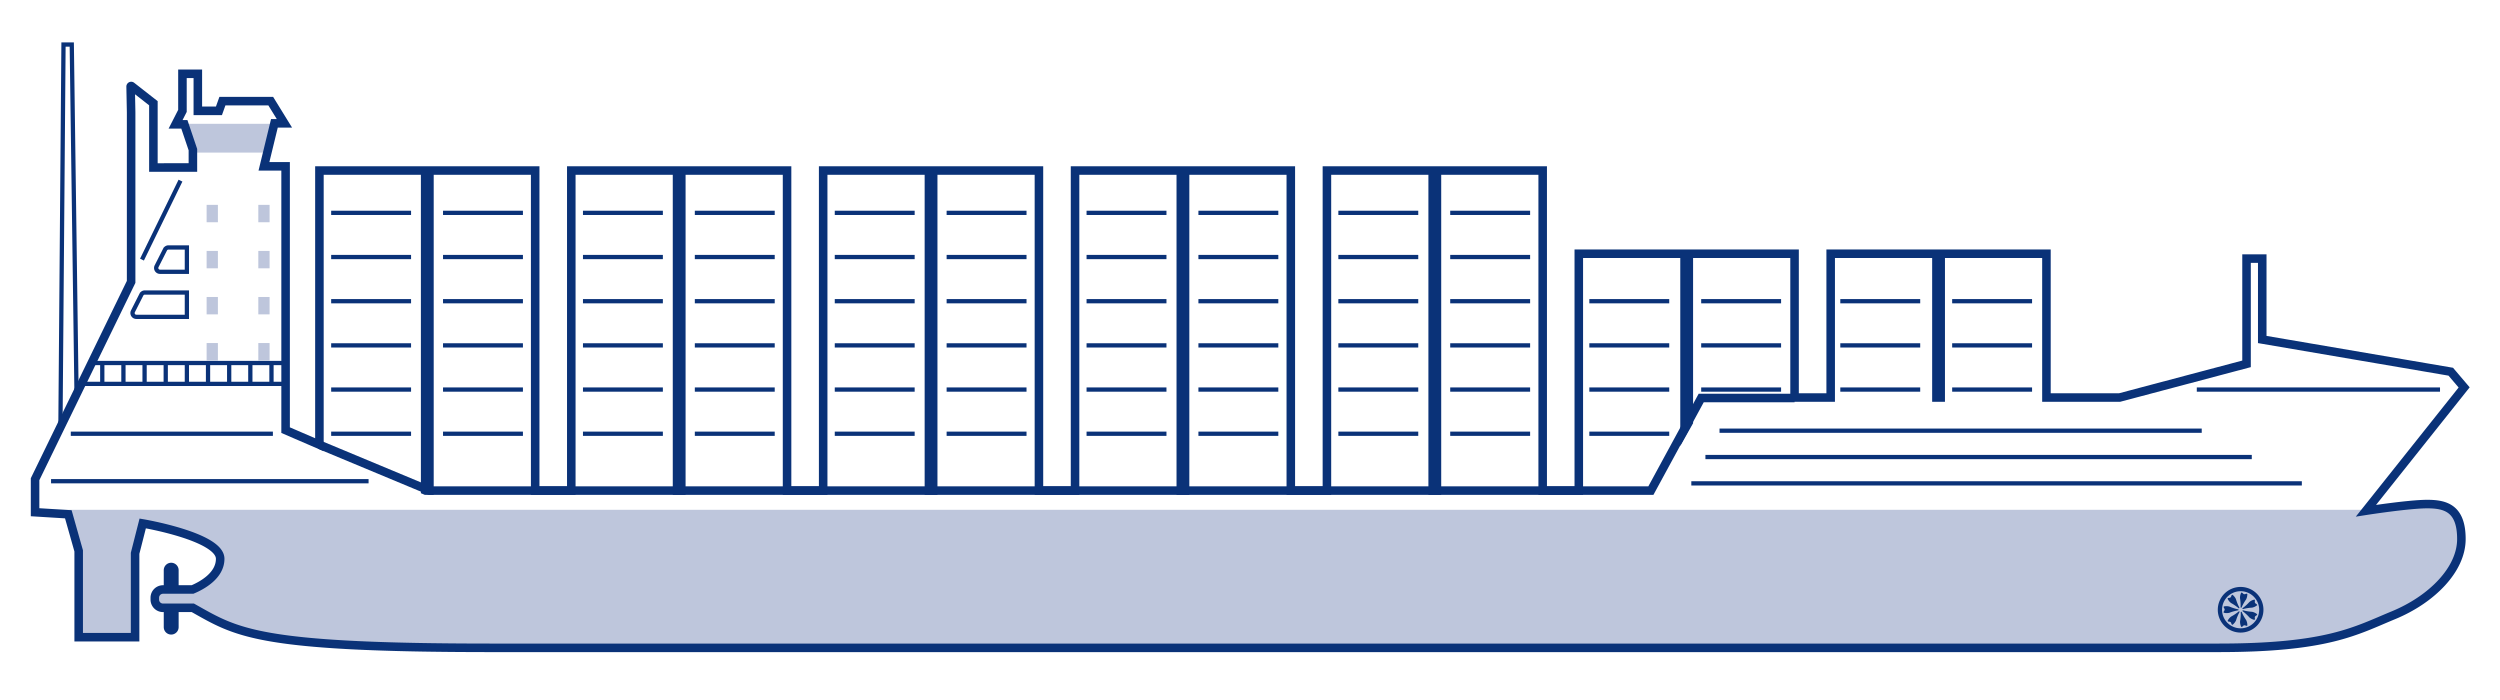 <svg xmlns="http://www.w3.org/2000/svg" viewBox="0 0 585.605 163.913"><defs><style>.cls-1{fill:#bec6dc;}.cls-2,.cls-3{fill:none;stroke:#0a3278;stroke-miterlimit:10;}.cls-3{stroke-width:2px;}.cls-4{fill:#0a3278;}</style></defs><g id="Flächen"><rect class="cls-1" x="48.399" y="47.987" width="2.642" height="4.073"/><rect class="cls-1" x="48.399" y="58.776" width="2.642" height="4.073"/><rect class="cls-1" x="48.399" y="69.565" width="2.642" height="4.073"/><rect class="cls-1" x="48.399" y="80.354" width="2.642" height="4.073"/><rect class="cls-1" x="60.509" y="47.987" width="2.642" height="4.073"/><rect class="cls-1" x="60.509" y="58.776" width="2.642" height="4.073"/><rect class="cls-1" x="60.509" y="69.565" width="2.642" height="4.073"/><rect class="cls-1" x="60.509" y="80.354" width="2.642" height="4.073"/><polygon class="cls-1" points="62.787 35.744 45.081 35.744 42.95 28.996 64.418 28.996 62.787 35.744"/></g><g id="Detaillinien"><polygon class="cls-2" points="17.93 92.291 16.811 10.429 14.875 10.429 14.155 100.045 17.93 92.291"/><line class="cls-2" x1="396.178" y1="113.226" x2="539.187" y2="113.226"/><line class="cls-2" x1="399.481" y1="107.056" x2="527.462" y2="107.056"/><line class="cls-2" x1="402.784" y1="100.886" x2="515.738" y2="100.886"/><line class="cls-2" x1="77.573" y1="49.858" x2="96.289" y2="49.858"/><line class="cls-2" x1="77.573" y1="60.207" x2="96.289" y2="60.207"/><line class="cls-2" x1="77.573" y1="70.555" x2="96.289" y2="70.555"/><line class="cls-2" x1="77.573" y1="80.904" x2="96.289" y2="80.904"/><line class="cls-2" x1="77.573" y1="91.253" x2="96.289" y2="91.253"/><line class="cls-2" x1="77.573" y1="101.601" x2="96.289" y2="101.601"/><line class="cls-2" x1="103.775" y1="49.858" x2="122.491" y2="49.858"/><line class="cls-2" x1="103.775" y1="60.207" x2="122.491" y2="60.207"/><line class="cls-2" x1="103.775" y1="70.555" x2="122.491" y2="70.555"/><line class="cls-2" x1="103.775" y1="80.904" x2="122.491" y2="80.904"/><line class="cls-2" x1="103.775" y1="91.253" x2="122.491" y2="91.253"/><line class="cls-2" x1="103.775" y1="101.601" x2="122.491" y2="101.601"/><line class="cls-2" x1="136.555" y1="49.858" x2="155.271" y2="49.858"/><line class="cls-2" x1="136.555" y1="60.207" x2="155.271" y2="60.207"/><line class="cls-2" x1="136.555" y1="70.555" x2="155.271" y2="70.555"/><line class="cls-2" x1="136.555" y1="80.904" x2="155.271" y2="80.904"/><line class="cls-2" x1="136.555" y1="91.253" x2="155.271" y2="91.253"/><line class="cls-2" x1="136.555" y1="101.601" x2="155.271" y2="101.601"/><line class="cls-2" x1="162.757" y1="49.858" x2="181.472" y2="49.858"/><line class="cls-2" x1="162.757" y1="60.207" x2="181.472" y2="60.207"/><line class="cls-2" x1="162.757" y1="70.555" x2="181.472" y2="70.555"/><line class="cls-2" x1="162.757" y1="80.904" x2="181.472" y2="80.904"/><line class="cls-2" x1="162.757" y1="91.253" x2="181.472" y2="91.253"/><line class="cls-2" x1="162.757" y1="101.601" x2="181.472" y2="101.601"/><line class="cls-2" x1="195.537" y1="49.858" x2="214.252" y2="49.858"/><line class="cls-2" x1="195.537" y1="60.207" x2="214.252" y2="60.207"/><line class="cls-2" x1="195.537" y1="70.555" x2="214.252" y2="70.555"/><line class="cls-2" x1="195.537" y1="80.904" x2="214.252" y2="80.904"/><line class="cls-2" x1="195.537" y1="91.253" x2="214.252" y2="91.253"/><line class="cls-2" x1="195.537" y1="101.601" x2="214.252" y2="101.601"/><line class="cls-2" x1="221.738" y1="49.858" x2="240.454" y2="49.858"/><line class="cls-2" x1="221.738" y1="60.207" x2="240.454" y2="60.207"/><line class="cls-2" x1="221.738" y1="70.555" x2="240.454" y2="70.555"/><line class="cls-2" x1="221.738" y1="80.904" x2="240.454" y2="80.904"/><line class="cls-2" x1="221.738" y1="91.253" x2="240.454" y2="91.253"/><line class="cls-2" x1="221.738" y1="101.601" x2="240.454" y2="101.601"/><line class="cls-2" x1="254.518" y1="49.858" x2="273.234" y2="49.858"/><line class="cls-2" x1="254.518" y1="60.207" x2="273.234" y2="60.207"/><line class="cls-2" x1="254.518" y1="70.555" x2="273.234" y2="70.555"/><line class="cls-2" x1="254.518" y1="80.904" x2="273.234" y2="80.904"/><line class="cls-2" x1="254.518" y1="91.253" x2="273.234" y2="91.253"/><line class="cls-2" x1="254.518" y1="101.601" x2="273.234" y2="101.601"/><line class="cls-2" x1="280.72" y1="49.858" x2="299.435" y2="49.858"/><line class="cls-2" x1="280.72" y1="60.207" x2="299.435" y2="60.207"/><line class="cls-2" x1="280.72" y1="70.555" x2="299.435" y2="70.555"/><line class="cls-2" x1="280.72" y1="80.904" x2="299.435" y2="80.904"/><line class="cls-2" x1="280.72" y1="91.253" x2="299.435" y2="91.253"/><line class="cls-2" x1="280.72" y1="101.601" x2="299.435" y2="101.601"/><line class="cls-2" x1="313.5" y1="49.858" x2="332.215" y2="49.858"/><line class="cls-2" x1="313.5" y1="60.207" x2="332.215" y2="60.207"/><line class="cls-2" x1="313.5" y1="70.555" x2="332.215" y2="70.555"/><line class="cls-2" x1="313.5" y1="80.904" x2="332.215" y2="80.904"/><line class="cls-2" x1="313.5" y1="91.253" x2="332.215" y2="91.253"/><line class="cls-2" x1="313.5" y1="101.601" x2="332.215" y2="101.601"/><line class="cls-2" x1="339.701" y1="49.858" x2="358.417" y2="49.858"/><line class="cls-2" x1="339.701" y1="60.207" x2="358.417" y2="60.207"/><line class="cls-2" x1="339.701" y1="70.555" x2="358.417" y2="70.555"/><line class="cls-2" x1="339.701" y1="80.904" x2="358.417" y2="80.904"/><line class="cls-2" x1="339.701" y1="91.253" x2="358.417" y2="91.253"/><line class="cls-2" x1="339.701" y1="101.601" x2="358.417" y2="101.601"/><line class="cls-2" x1="372.288" y1="70.555" x2="391.004" y2="70.555"/><line class="cls-2" x1="372.288" y1="80.904" x2="391.004" y2="80.904"/><line class="cls-2" x1="372.288" y1="91.253" x2="391.004" y2="91.253"/><line class="cls-2" x1="372.288" y1="101.601" x2="391.004" y2="101.601"/><line class="cls-2" x1="398.49" y1="70.555" x2="417.206" y2="70.555"/><line class="cls-2" x1="398.49" y1="80.904" x2="417.206" y2="80.904"/><line class="cls-2" x1="398.49" y1="91.253" x2="417.206" y2="91.253"/><line class="cls-2" x1="431.077" y1="70.555" x2="449.793" y2="70.555"/><line class="cls-2" x1="431.077" y1="80.904" x2="449.793" y2="80.904"/><line class="cls-2" x1="431.077" y1="91.253" x2="449.793" y2="91.253"/><line class="cls-2" x1="457.279" y1="70.555" x2="475.995" y2="70.555"/><line class="cls-2" x1="457.279" y1="80.904" x2="475.995" y2="80.904"/><line class="cls-2" x1="457.279" y1="91.253" x2="475.995" y2="91.253"/><polyline class="cls-3" points="74.821 104.174 100.592 114.913 369.821 114.913 386.71 114.913 398.49 93.234 420.362 93.234"/><line class="cls-2" x1="514.582" y1="91.253" x2="571.554" y2="91.253"/><line class="cls-2" x1="16.583" y1="101.601" x2="63.922" y2="101.601"/><line class="cls-2" x1="11.959" y1="112.72" x2="86.336" y2="112.72"/><line class="cls-2" x1="23.959" y1="89.821" x2="23.959" y2="85.032"/><line class="cls-2" x1="28.913" y1="89.821" x2="28.913" y2="85.032"/><line class="cls-2" x1="33.867" y1="89.821" x2="33.867" y2="85.032"/><line class="cls-2" x1="38.821" y1="89.821" x2="38.821" y2="85.032"/><line class="cls-2" x1="43.775" y1="89.821" x2="43.775" y2="85.032"/><line class="cls-2" x1="48.73" y1="89.821" x2="48.73" y2="85.032"/><line class="cls-2" x1="53.684" y1="89.821" x2="53.684" y2="85.032"/><line class="cls-2" x1="58.638" y1="89.821" x2="58.638" y2="85.032"/><line class="cls-2" x1="63.592" y1="89.821" x2="63.592" y2="85.032"/><line class="cls-2" x1="21.464" y1="85.032" x2="66.904" y2="85.032"/><line class="cls-2" x1="19.349" y1="89.92" x2="66.904" y2="89.92"/><path class="cls-2" d="M43.775,74.216H31.932a.89.89,0,0,1-.794-1.293l1.986-3.917a.891.891,0,0,1,.794-.487h9.857Z"/><path class="cls-2" d="M43.775,63.661h-6.3a.89.89,0,0,1-.794-1.293l1.986-3.917a.891.891,0,0,1,.794-.487h4.315Z"/><line class="cls-2" x1="33.259" y1="60.812" x2="42.276" y2="42.313"/><polygon class="cls-1" points="555.697 117.764 555.768 117.675 555.697 117.675 555.697 117.764"/><path class="cls-1" d="M568.557,118.074c-4.324,0-14.352,1.564-14.352,1.564l.178-.223H8.213v.571l7.787.48,2.428,8.572v20.217H31.645V129.61l1.785-7s18.146,3.072,18.146,8.287c0,4.017-4.441,6.332-6.485,7.187H40.844v-4.521a.743.743,0,1,0-1.486,0v4.521h-1.17a1.926,1.926,0,0,0-1.927,1.926v.441a1.926,1.926,0,0,0,1.927,1.926h1.17V146.9a.743.743,0,1,0,1.486,0v-4.521h4.332c10.338,5.8,14.819,9.372,70.089,9.372H519.611c25.669,0,32.109-3.957,41.034-7.637s15.916-10.672,15.916-17.848S572.882,118.074,568.557,118.074Z"/></g><g id="Außenlinien"><path class="cls-2" d="M524.848,147.679a4.847,4.847,0,1,1,4.846-4.847A4.852,4.852,0,0,1,524.848,147.679Z"/><path class="cls-4" d="M522.613,141.255a10.428,10.428,0,0,1,1.775,1.226s.052.054.13-.02.047-.123.047-.123a10.468,10.468,0,0,1-.816-2,2.706,2.706,0,0,0-.825-1.031.384.384,0,0,0-.25.287c-.087.28-.185.34-.185.34a.622.622,0,0,1-.372.108.383.383,0,0,0-.334.182A2.709,2.709,0,0,0,522.613,141.255Z"/><path class="cls-4" d="M524.838,142.254s-.01.074.1.089c.1.033.126-.039.126-.039a10.468,10.468,0,0,1,1.059-1.88,2.7,2.7,0,0,0,.295-1.286.38.38,0,0,0-.379-.018.62.62,0,0,1-.382.065s-.115-.011-.316-.224a.38.38,0,0,0-.35-.148,2.712,2.712,0,0,0-.29,1.288A10.432,10.432,0,0,1,524.838,142.254Z"/><path class="cls-4" d="M528.187,140.813a.383.383,0,0,0-.1-.367,2.718,2.718,0,0,0-1.191.572,10.406,10.406,0,0,1-1.6,1.448s-.064.038-.01.13c.038.1.109.075.109.075a10.42,10.42,0,0,1,2.131-.337,2.716,2.716,0,0,0,1.192-.567.381.381,0,0,0-.222-.309c-.252-.149-.288-.259-.288-.259A.615.615,0,0,1,528.187,140.813Z"/><path class="cls-4" d="M525.413,142.955s-.07-.026-.108.074c-.056.092.008.131.008.131a10.429,10.429,0,0,1,1.588,1.461,2.707,2.707,0,0,0,1.185.583.383.383,0,0,0,.1-.366.615.615,0,0,1,.024-.386s.037-.11.29-.256a.384.384,0,0,0,.225-.307,2.716,2.716,0,0,0-1.187-.578A10.424,10.424,0,0,1,525.413,142.955Z"/><path class="cls-4" d="M525.1,143.352s-.023-.071-.125-.039c-.107.013-.1.088-.1.088a10.349,10.349,0,0,1-.16,2.151,2.71,2.71,0,0,0,.279,1.291.383.383,0,0,0,.352-.145c.2-.212.317-.222.317-.222a.618.618,0,0,1,.381.069.383.383,0,0,0,.38-.014,2.711,2.711,0,0,0-.284-1.29A10.391,10.391,0,0,1,525.1,143.352Z"/><path class="cls-4" d="M524.552,143.232c-.077-.075-.129-.021-.129-.021a10.46,10.46,0,0,1-1.787,1.21,2.706,2.706,0,0,0-.838,1.02.381.381,0,0,0,.332.185.625.625,0,0,1,.371.112s.1.061.182.341a.383.383,0,0,0,.247.289,2.711,2.711,0,0,0,.835-1.023,10.375,10.375,0,0,1,.834-1.99S524.641,143.293,524.552,143.232Z"/><path class="cls-4" d="M524.284,142.961s.074-.005.067-.112c.011-.107-.064-.115-.064-.115a10.447,10.447,0,0,1-2.057-.649,2.708,2.708,0,0,0-1.321-.024.383.383,0,0,0,.061.375c.16.246.143.36.143.36s.013.115-.155.355a.381.381,0,0,0-.072.373,2.7,2.7,0,0,0,1.32.019A10.49,10.49,0,0,1,524.284,142.961Z"/><path class="cls-3" d="M568.557,118.074c-4.324,0-14.352,1.564-14.352,1.564l23-28.889-3.129-3.68-44.161-7.544V60.572h-3.68V85.229l-29.761,7.895H479.362V59.436H454.591V93.124h-1V59.436h-24.77V93.124h-8.459V59.436H395.591V98.872l-1,1.78V59.436h-24.77v55.477h-8.459V39.95h-24.77v74.963h-1V39.95H310.821v74.963h-8.459V39.95h-24.77v74.963h-1V39.95H251.821v74.963h-8.459V39.95h-24.77v74.963h-1V39.95H192.821v74.963h-8.459V39.95h-24.77v74.963h-1V39.95H133.821v74.963h-8.458V39.95H100.592v74.963H99.7l-.11-.047V39.95H74.821v64.224L66.9,100.757v-61.8H61.83l2.447-10.066h2.348l-3.208-5.206H52.1l-.814,2.277H46.341V17.282H42.736v8.691l-1.61,3.155h2.06l2,5.923v4.185H35.931V24.179l-5.122-4.007a.135.135,0,0,0-.212.114l.119,6.024V66.03l-22.5,46.22v7.736l7.787.48,2.428,8.572v20.217H31.645V129.61l1.785-7s18.146,3.072,18.146,8.287c0,4.017-4.441,6.332-6.485,7.187H40.844v-4.521a.743.743,0,1,0-1.486,0v4.521h-1.17a1.926,1.926,0,0,0-1.927,1.926v.441a1.926,1.926,0,0,0,1.927,1.926h1.17V146.9a.743.743,0,1,0,1.486,0v-4.521h4.332c10.338,5.8,14.819,9.372,70.089,9.372H519.611c25.669,0,32.109-3.957,41.034-7.637s15.916-10.672,15.916-17.848S572.882,118.074,568.557,118.074Z"/></g></svg>